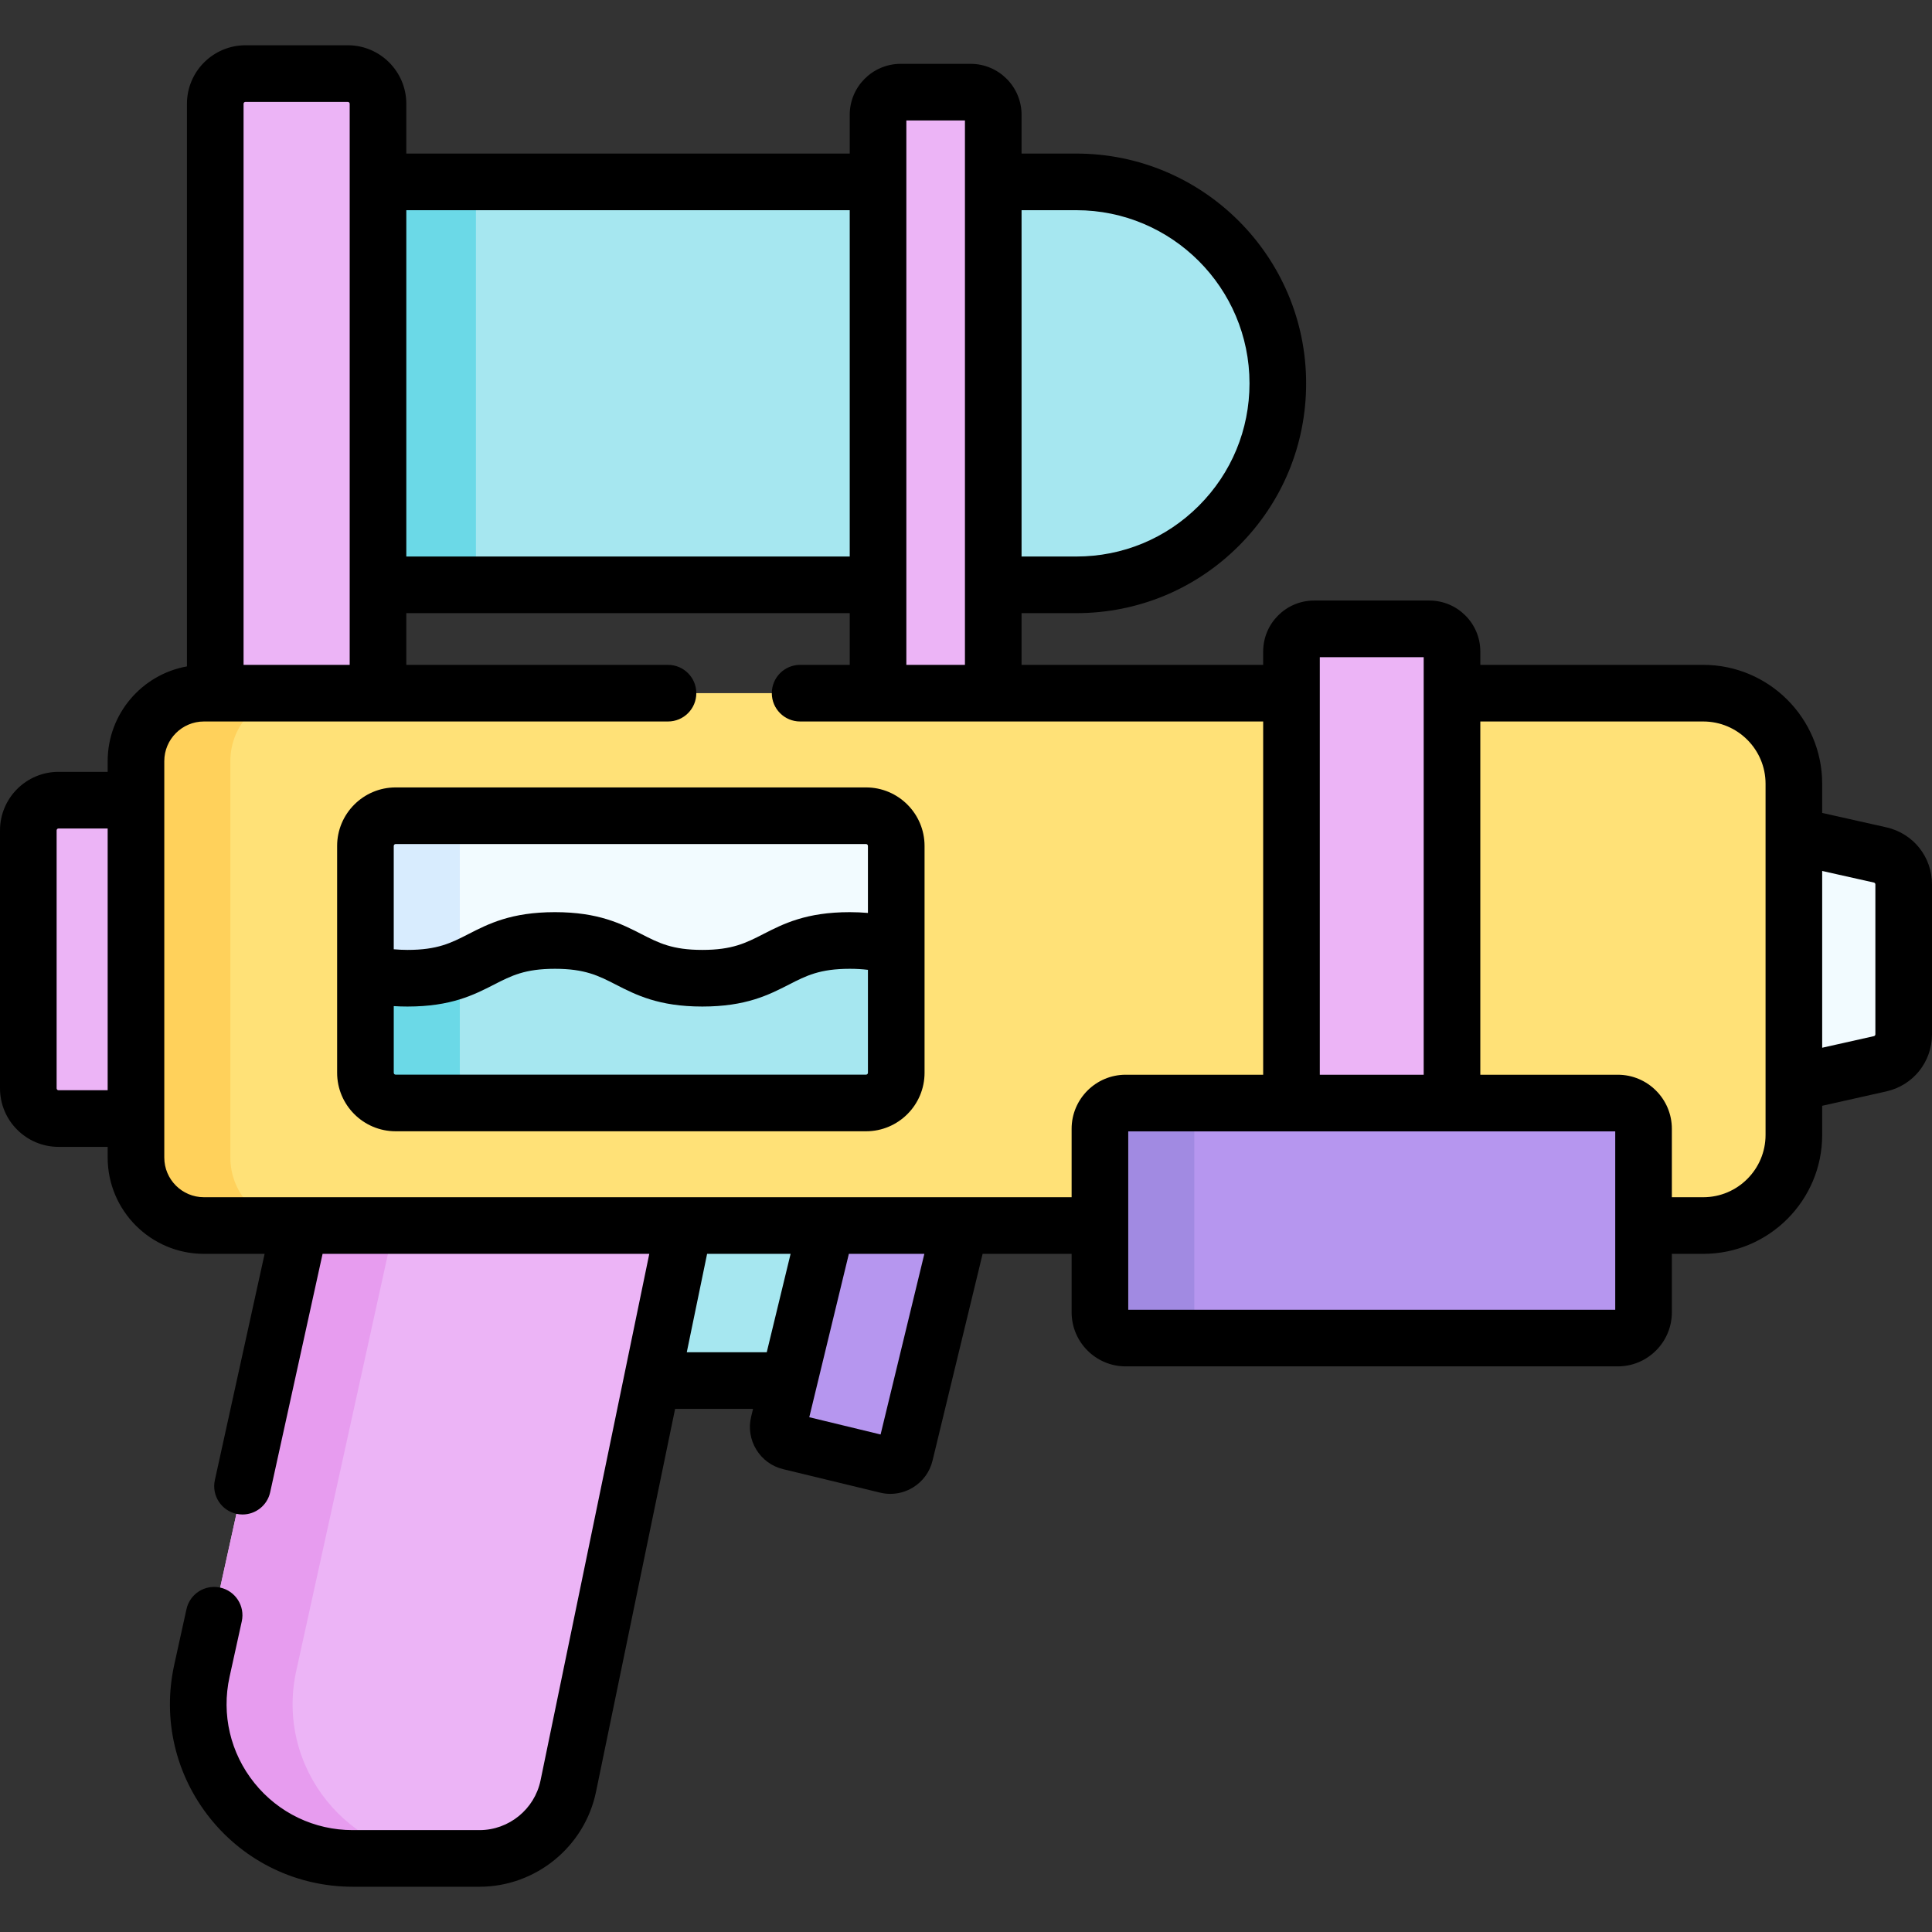<svg xmlns="http://www.w3.org/2000/svg" version="1.1" xmlns:xlink="http://www.w3.org/1999/xlink" xmlns:svgjs="http://svgjs.com/svgjs" width="84" height="84" x="0" y="0" viewBox="0 0 511.779 511.779" style="enable-background:new 0 0 512 512" xml:space="preserve" class="hovered-paths"><rect x="0" y="0" width="511.779" height="511.779" fill="#333333" stroke="none"/><g><g><g><path d="m151.164 308.305h79.304v57.391h-79.304z" fill="#a6e7f0" data-original="#a6e7f0" class=""></path><path d="m127.022 492.291h-33.589c-26.138 0-45.574-24.175-39.958-49.703l37.572-170.815 97.259 18.434-37.781 182.937c-2.302 11.15-12.12 19.147-23.503 19.147z" fill="#ecb4f6" data-original="#ecb4f6"></path><path d="m118.429 492.286h-25c-26.13 0-45.57-24.17-39.95-49.7l37.57-170.81 24 4.55-36.57 166.26c-5.619 25.53 13.821 49.7 39.95 49.7z" fill="#e79cef" data-original="#e79cef"></path><path d="m234.896 388.1-25.691-6.225c-2.147-.52-3.466-2.682-2.946-4.829l21.111-87.131 33.466 8.109-21.111 87.131c-.52 2.147-2.682 3.466-4.829 2.945z" fill="#b696ef" data-original="#b696ef"></path><path d="m338.49 101.556c0 14.74-5.97 28.08-15.63 37.74s-23 15.63-37.74 15.63h-203.06v-106.75h203.06c29.48 0 53.37 23.9 53.37 53.38z" fill="#a6e7f0" data-original="#a6e7f0" class=""></path><path d="m92.679 48.176h33.39v106.75h-33.39z" fill="#6bd9e7" data-original="#6bd9e7"></path><path d="m263.107 197.141h-30.522v-166.736c0-3.314 2.686-6 6-6h18.522c3.314 0 6 2.686 6 6z" fill="#ecb4f6" data-original="#ecb4f6"></path><path d="m100.134 193.619h-43.119v-166.131c0-4.418 3.582-8 8-8h27.119c4.418 0 8 3.582 8 8z" fill="#ecb4f6" data-original="#ecb4f6"></path><path d="m498.026 281.79-37.185 8.338v-72l37.185 8.338c3.653.819 6.25 4.062 6.25 7.806v39.711c0 3.744-2.596 6.987-6.25 7.807z" fill="#f2fbff" data-original="#f2fbff"></path><path d="m15.503 296.295h28v-84.334h-28c-4.418 0-8 3.582-8 8v68.334c0 4.418 3.582 8 8 8z" fill="#ecb4f6" data-original="#ecb4f6"></path><path d="m451.189 324.641h-397.169c-9.941 0-18-8.059-18-18v-105.026c0-9.941 8.059-18 18-18h397.169c13.255 0 24 10.745 24 24v93.026c0 13.255-10.745 24-24 24z" fill="#ffe177" data-original="#ffe177" class=""></path><path d="m79.02 324.64h-25c-9.94 0-18-8.06-18-18v-105.02c0-9.95 8.06-18 18-18h25c-9.94 0-18 8.05-18 18v105.02c0 9.94 8.06 18 18 18z" fill="#ffd15b" data-original="#ffd15b"></path><path d="m384.63 303.206h-42.524v-130.625c0-3.314 2.686-6 6-6h30.524c3.314 0 6 2.686 6 6z" fill="#ecb4f6" data-original="#ecb4f6"></path><path d="m428.55 354.445h-130.365c-3.765 0-6.818-3.052-6.818-6.818v-48.616c0-3.765 3.052-6.818 6.818-6.818h130.365c3.765 0 6.818 3.052 6.818 6.818v48.616c0 3.766-3.052 6.818-6.818 6.818z" fill="#b696ef" data-original="#b696ef"></path><path d="m237.41 224.086v60.08c0 4.42-3.58 8-8 8h-124.61c-4.42 0-8-3.58-8-8v-60.08c0-4.42 3.58-8 8-8h124.61c4.42 0 8 3.58 8 8z" fill="#f2fbff" data-original="#f2fbff"></path><path d="m323.189 354.446h-25c-3.77 0-6.82-3.05-6.82-6.82v-48.61c0-3.77 3.05-6.82 6.82-6.82h25c-3.77 0-6.82 3.05-6.82 6.82v48.61c.001 3.77 3.05 6.82 6.82 6.82z" fill="#a18ae2" data-original="#a18ae2"></path><path d="m129.8 292.166h-25c-4.42 0-8-3.58-8-8v-60.08c0-4.42 3.58-8 8-8h25c-4.42 0-8 3.58-8 8v60.08c0 4.42 3.579 8 8 8z" fill="#d8ecfe" data-original="#d8ecfe" class=""></path><path d="m237.41 250.916v33.25c0 4.42-3.58 8-8 8h-124.61c-4.42 0-8-3.58-8-8v-26.47c2.96.87 6.5 1.43 11.14 1.43 19.52 0 19.52-10 39.05-10s19.53 10 39.05 10c19.53 0 19.53-10 39.06-10 5.27 0 9.12.73 12.31 1.79z" fill="#a6e7f0" data-original="#a6e7f0" class=""></path><path d="m129.8 292.166h-25c-4.42 0-8-3.58-8-8v-26.47c2.96.87 6.5 1.43 11.14 1.43 6.15 0 10.37-.99 13.86-2.35v27.39c0 4.42 3.579 8 8 8z" fill="#6bd9e7" data-original="#6bd9e7"></path></g><g><path d="m499.67 219.151-16.98-3.807v-7.725c0-17.369-14.131-31.5-31.5-31.5h-59.06v-3.54c0-7.444-6.056-13.5-13.5-13.5h-30.521c-7.444 0-13.5 6.056-13.5 13.5v3.54h-64v-13.7h14.511c16.261 0 31.547-6.331 43.042-17.827 11.496-11.495 17.827-26.781 17.827-43.043 0-33.564-27.306-60.87-60.869-60.87h-14.511v-10.269c0-7.444-6.056-13.5-13.5-13.5h-18.52c-7.444 0-13.5 6.056-13.5 13.5v10.27h-117.459v-13.19c0-8.547-6.953-15.5-15.5-15.5h-27.11c-8.547 0-15.5 6.953-15.5 15.5v149.036c-11.921 2.133-21 12.57-21 25.094v2.84h-13.02c-8.547 0-15.5 6.953-15.5 15.5v68.34c0 8.547 6.953 15.5 15.5 15.5h13.02v2.84c0 14.061 11.439 25.5 25.5 25.5h16.072l-13.177 59.929c-.89 4.046 1.669 8.046 5.715 8.936.542.119 1.084.176 1.617.176 3.445 0 6.548-2.388 7.318-5.891l13.885-63.15h86.542l-28.807 139.487c-1.581 7.627-8.38 13.163-16.166 13.163h-33.589c-10.174 0-19.664-4.548-26.039-12.479-6.373-7.929-8.773-18.174-6.587-28.109l3.24-14.72c.891-4.045-1.667-8.046-5.712-8.937s-8.047 1.667-8.937 5.712l-3.24 14.72c-3.17 14.396.31 29.242 9.545 40.731 9.236 11.491 22.988 18.081 37.729 18.081h33.59c14.86 0 27.836-10.563 30.854-25.123l20.956-101.466h20.647l-.503 2.077c-.726 2.981-.245 6.069 1.353 8.694 1.598 2.626 4.12 4.472 7.109 5.199l25.694 6.218c.906.22 1.821.329 2.731.329 2.083 0 4.134-.571 5.961-1.682 2.627-1.599 4.473-4.122 5.197-7.109l13.271-54.786h23.579v15.488c0 7.895 6.423 14.318 14.317 14.318h130.365c7.895 0 14.317-6.423 14.317-14.318v-15.488h8.321c17.369 0 31.5-14.131 31.5-31.5v-7.725l16.983-3.807c7.128-1.601 12.106-7.822 12.106-15.128v-39.71c.002-7.301-4.976-13.517-12.107-15.119zm-122.54-45.071v110.614h-27.521v-110.614zm-92.01-118.4c25.292 0 45.869 20.577 45.869 45.87 0 12.255-4.771 23.774-13.434 32.437-8.662 8.663-20.182 13.433-32.436 13.433h-14.511v-91.74zm-29.511-23.77v144.21h-15.52v-144.21zm-30.519 23.77v91.74h-117.46v-91.74zm-160.07-28.69h27.11c.275 0 .5.224.5.5v148.63h-28.11v-148.63c0-.276.224-.5.5-.5zm-49.52 261.81c-.267 0-.5-.234-.5-.5v-68.34c0-.271.229-.5.5-.5h13.02v69.34zm166.427 69.4 5.382-26.06h22.117l-6.315 26.06zm51.339 21.788-18.893-4.572 10.487-43.276h19.997zm50.602-80.976v18.128h-229.848c-5.79 0-10.5-4.71-10.5-10.5v-105.02c0-5.79 4.71-10.5 10.5-10.5h122.93c4.143 0 7.5-3.358 7.5-7.5s-3.357-7.5-7.5-7.5h-69.32v-13.7h117.46v13.7h-13.141c-4.143 0-7.5 3.358-7.5 7.5s3.357 7.5 7.5 7.5h122.66v93.574h-36.424c-7.894 0-14.317 6.423-14.317 14.318zm144 47.933h-129v-47.251h129zm39.821-46.305c0 9.098-7.402 16.5-16.5 16.5h-8.321v-18.128c0-7.895-6.423-14.318-14.317-14.318h-36.421v-93.574h59.06c9.098 0 16.5 7.402 16.5 16.5v93.02zm29.09-26.661c0 .238-.162.44-.391.492l-13.699 3.071v-46.825l13.696 3.07c.229.051.394.254.394.482z" fill="#000000" data-original="#000000" class="hovered-path"></path><path d="m229.411 208.585h-124.608c-8.547 0-15.5 6.953-15.5 15.5v60.085c0 8.547 6.953 15.5 15.5 15.5h124.608c8.547 0 15.5-6.953 15.5-15.5v-60.085c0-8.546-6.953-15.5-15.5-15.5zm-124.608 15h124.608c.275 0 .5.224.5.5v17.749c-1.548-.133-3.144-.207-4.81-.207-11.573 0-17.616 3.094-22.947 5.824-4.557 2.333-8.155 4.176-16.112 4.176-7.949 0-11.546-1.842-16.1-4.174-5.332-2.731-11.375-5.826-22.95-5.826s-17.618 3.095-22.95 5.826c-4.554 2.332-8.15 4.174-16.1 4.174-1.292 0-2.488-.068-3.64-.169v-27.373c.001-.275.225-.5.501-.5zm124.608 61.085h-124.608c-.275 0-.5-.224-.5-.5v-17.652c1.177.073 2.388.11 3.64.11 11.567 0 17.608-3.094 22.938-5.824 4.557-2.333 8.154-4.176 16.112-4.176s11.556 1.843 16.112 4.176c5.329 2.73 11.37 5.824 22.938 5.824 11.574 0 17.617-3.094 22.948-5.824 4.557-2.333 8.155-4.176 16.111-4.176 1.738 0 3.323.094 4.81.278v27.264c-.001.276-.225.5-.501.5z" fill="#000000" data-original="#000000" class="hovered-path"></path></g></g></g></svg>